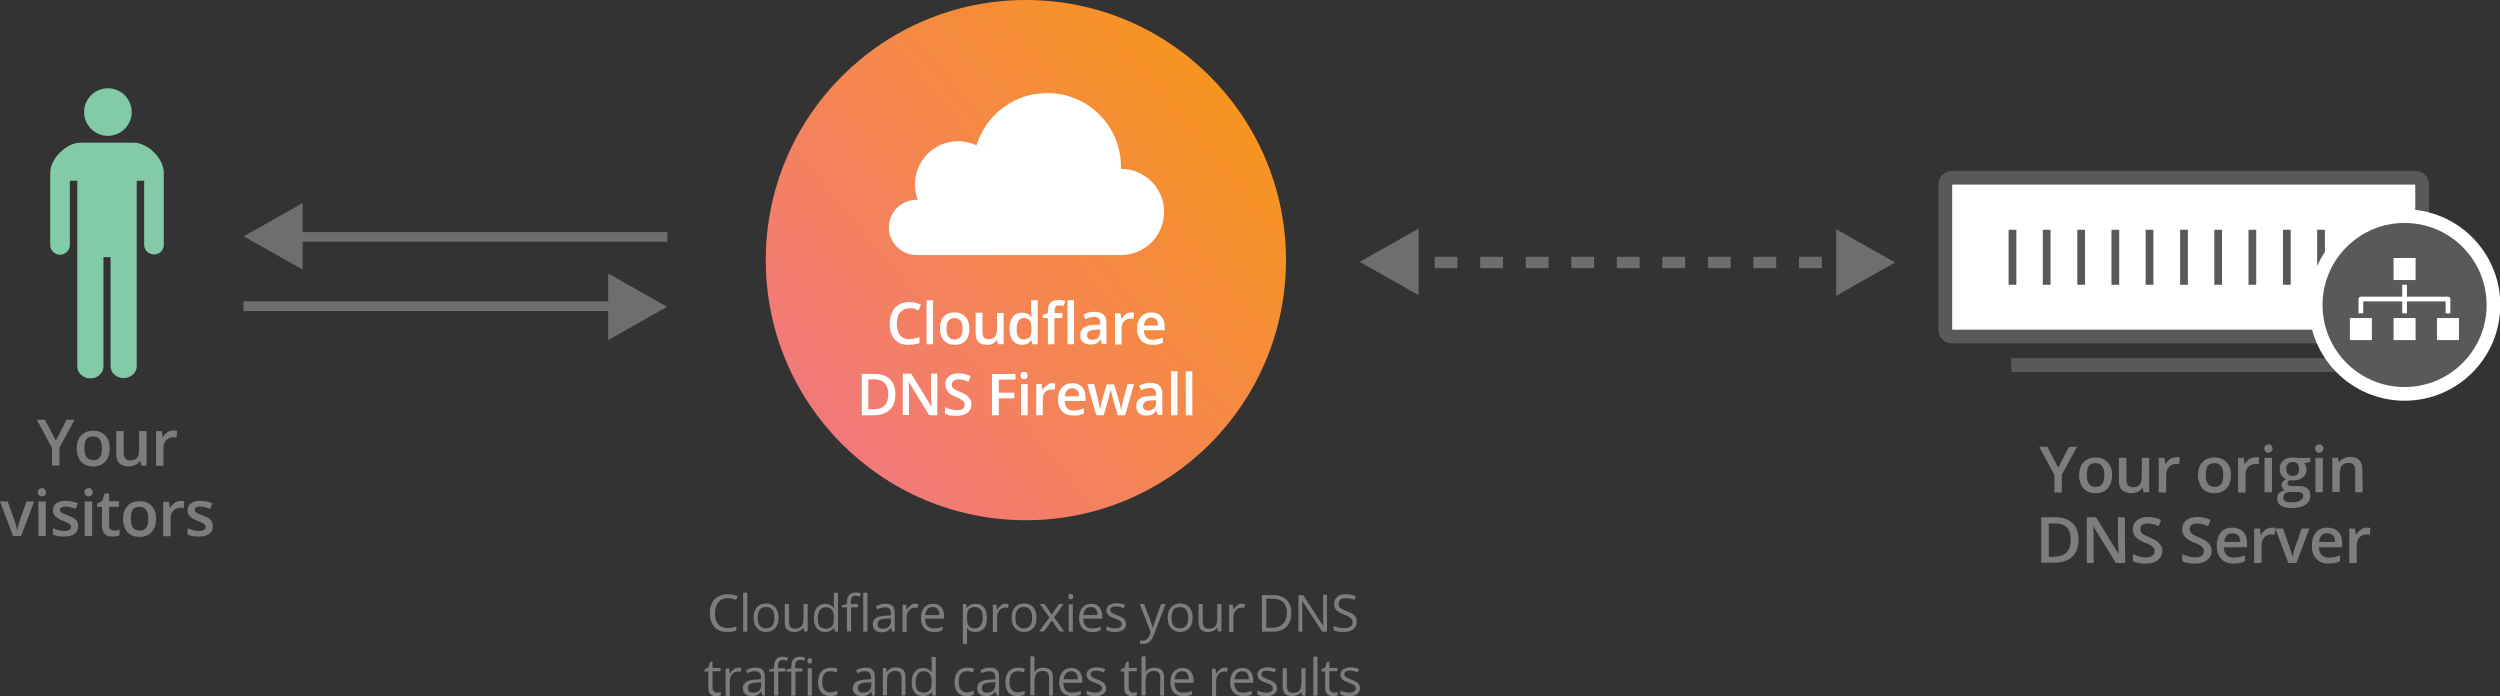 <?xml version="1.0" encoding="utf-8"?>
<!-- Generator: Adobe Illustrator 21.0.0, SVG Export Plug-In . SVG Version: 6.00 Build 0)  -->
<svg version="1.1" id="Layer_1" xmlns="http://www.w3.org/2000/svg" xmlns:xlink="http://www.w3.org/1999/xlink" x="0px" y="0px"
	 viewBox="0 0 841 234.2" style="enable-background:new 0 0 841 234.2;" xml:space="preserve">
<rect x="0" y="0" width="841" height="234.2" fill="#333333" stroke="none"/>
<style type="text/css">
	.st0{fill:#83CBA8;}
	.st1{fill:#7C7D7D;}
	.st2{fill:none;stroke:#6D6E70;stroke-width:3.234;stroke-miterlimit:10;}
	.st3{fill:none;stroke:#6D6E70;stroke-width:3.83;stroke-miterlimit:10;stroke-dasharray:7.66,7.66;}
	.st4{fill:#6D6E70;}
	.st5{fill:url(#SVGID_1_);}
	.st6{fill:#FFFFFF;}
	.st7{fill:#FFFFFF;stroke:#58595B;stroke-width:4.621;stroke-miterlimit:10;}
	.st8{fill:none;stroke:#58595B;stroke-width:2.602;stroke-miterlimit:10;}
	.st9{fill:none;stroke:#58595B;stroke-width:4.621;stroke-miterlimit:10;}
	.st10{fill:#58595B;}
	.st11{fill:none;stroke:#FFFFFF;stroke-width:1.589;stroke-linecap:round;stroke-linejoin:round;stroke-miterlimit:10;}
	.st12{fill:#FFFFFF;stroke:#58595B;stroke-width:1.589;stroke-miterlimit:10;}
</style>
<g>
	<circle class="st0" cx="36.3" cy="37.7" r="8"/>
	<path class="st0" d="M55.1,58c-0.1-4.8-5.4-10-10.2-10H27.1c-4.8,0-10.1,5.3-10.2,10v24.4c0,1.8,1.5,3.3,3.3,3.3s3.3-1.5,3.3-3.3
		V60.8H26v62.5c0,2.2,2,4,4.4,4s4.4-1.8,4.4-4V86.5h2.4v36.7c0,2.2,2,4,4.4,4s4.4-1.8,4.4-4V60.8h2.5v21.6c0,1.8,1.5,3.2,3.4,3.2
		c1.7,0,3.2-1.4,3.2-3.2C55.1,82.4,55.1,58,55.1,58z"/>
</g>
<path class="st1" d="M18.8,148.2l3.6-7h2.7l-5.1,9.4v6h-2.5v-5.9l-5.1-9.5h2.7L18.8,148.2z M36.9,150.8c0,1.9-0.5,3.4-1.5,4.5
	s-2.3,1.6-4.1,1.6c-1.1,0-2-0.2-2.9-0.7s-1.5-1.2-1.9-2.1s-0.7-2-0.7-3.2c0-1.9,0.5-3.4,1.5-4.4c1-1.1,2.3-1.6,4.1-1.6
	c1.7,0,3,0.5,4,1.6C36.4,147.5,36.9,148.9,36.9,150.8L36.9,150.8z M28.4,150.8c0,2.7,1,4,3,4s2.9-1.3,2.9-4s-1-4-3-4
	c-1,0-1.8,0.3-2.3,1C28.6,148.5,28.4,149.5,28.4,150.8z M47.5,156.6l-0.3-1.5H47c-0.3,0.5-0.8,1-1.5,1.3s-1.4,0.5-2.2,0.5
	c-1.4,0-2.5-0.4-3.2-1.1c-0.7-0.7-1-1.8-1-3.2V145h2.5v7.2c0,0.9,0.2,1.6,0.5,2c0.4,0.4,0.9,0.7,1.7,0.7c1,0,1.8-0.3,2.3-0.9
	s0.7-1.7,0.7-3.1V145h2.5v11.6H47.5z M58.4,144.8c0.5,0,0.9,0,1.2,0.1l-0.2,2.3c-0.4-0.1-0.7-0.1-1.1-0.1c-1,0-1.8,0.3-2.4,1
	c-0.6,0.6-0.9,1.5-0.9,2.5v6.1h-2.5V145h1.9l0.3,2.1h0.1c0.4-0.7,0.9-1.2,1.5-1.7C57,145,57.7,144.8,58.4,144.8z M4.4,180.3L0,168.7
	h2.6l2.4,6.8c0.4,1.1,0.7,2.1,0.7,2.8h0.1c0.1-0.5,0.3-1.4,0.7-2.8l2.4-6.8h2.6l-4.4,11.6C7.1,180.3,4.4,180.3,4.4,180.3z
	 M12.7,165.6c0-0.4,0.1-0.8,0.4-1c0.2-0.2,0.6-0.4,1-0.4s0.8,0.1,1,0.4c0.2,0.2,0.4,0.6,0.4,1s-0.1,0.8-0.4,1s-0.6,0.4-1,0.4
	s-0.8-0.1-1-0.4S12.7,166,12.7,165.6z M15.4,180.3h-2.5v-11.6h2.5V180.3z M26.3,177c0,1.1-0.4,2-1.2,2.6s-2,0.9-3.6,0.9
	s-2.8-0.2-3.7-0.7v-2.1c1.4,0.6,2.6,0.9,3.8,0.9c1.5,0,2.3-0.5,2.3-1.4c0-0.3-0.1-0.5-0.3-0.7s-0.4-0.4-0.8-0.6
	c-0.4-0.2-0.9-0.4-1.6-0.7c-1.3-0.5-2.2-1-2.7-1.6s-0.7-1.2-0.7-2c0-1,0.4-1.8,1.2-2.3c0.8-0.6,1.9-0.8,3.3-0.8
	c1.3,0,2.7,0.3,3.9,0.8l-0.8,1.9c-1.3-0.5-2.3-0.8-3.2-0.8c-1.3,0-2,0.4-2,1.1c0,0.4,0.2,0.7,0.5,0.9c0.3,0.3,1.1,0.6,2.2,1
	c1,0.4,1.7,0.7,2.1,1s0.8,0.7,1,1.1C26.2,176,26.3,176.5,26.3,177L26.3,177z M28.4,165.6c0-0.4,0.1-0.8,0.4-1c0.2-0.2,0.6-0.4,1-0.4
	s0.8,0.1,1,0.4c0.2,0.2,0.4,0.6,0.4,1s-0.1,0.8-0.4,1s-0.6,0.4-1,0.4s-0.8-0.1-1-0.4S28.4,166,28.4,165.6z M31,180.3h-2.5v-11.6H31
	C31,168.7,31,180.3,31,180.3z M38.4,178.5c0.6,0,1.2-0.1,1.8-0.3v1.9c-0.3,0.1-0.6,0.2-1.1,0.3c-0.4,0.1-0.9,0.1-1.3,0.1
	c-2.3,0-3.5-1.2-3.5-3.7v-6.3h-1.6v-1.1l1.7-0.9l0.8-2.5h1.5v2.6H40v1.9h-3.3v6.2c0,0.6,0.1,1,0.4,1.3
	C37.6,178.4,38,178.5,38.4,178.5z M52.5,174.5c0,1.9-0.5,3.4-1.5,4.5s-2.3,1.6-4.1,1.6c-1.1,0-2-0.2-2.9-0.7s-1.5-1.2-1.9-2.1
	s-0.7-2-0.7-3.2c0-1.9,0.5-3.4,1.5-4.4c1-1.1,2.3-1.6,4.1-1.6c1.7,0,3,0.5,4,1.6C52,171.2,52.5,172.6,52.5,174.5L52.5,174.5z
	 M44,174.5c0,2.7,1,4,3,4s2.9-1.3,2.9-4s-1-4-3-4c-1,0-1.8,0.3-2.3,1C44.2,172.2,44,173.2,44,174.5z M60.8,168.5
	c0.5,0,0.9,0,1.2,0.1l-0.2,2.3c-0.4-0.1-0.7-0.1-1.1-0.1c-1,0-1.8,0.3-2.4,1c-0.6,0.6-0.9,1.5-0.9,2.5v6.1h-2.5v-11.6h1.9l0.3,2.1
	h0.1c0.4-0.7,0.9-1.2,1.5-1.7C59.4,168.7,60.1,168.5,60.8,168.5L60.8,168.5z M71.6,177c0,1.1-0.4,2-1.2,2.6s-2,0.9-3.6,0.9
	s-2.8-0.2-3.7-0.7v-2.1c1.4,0.6,2.6,0.9,3.8,0.9c1.5,0,2.3-0.5,2.3-1.4c0-0.3-0.1-0.5-0.3-0.7s-0.4-0.4-0.8-0.6
	c-0.4-0.2-0.9-0.4-1.6-0.7c-1.3-0.5-2.2-1-2.7-1.6s-0.7-1.2-0.7-2c0-1,0.4-1.8,1.2-2.3c0.8-0.6,1.9-0.8,3.3-0.8
	c1.3,0,2.7,0.3,3.9,0.8l-0.8,1.9c-1.3-0.5-2.3-0.8-3.2-0.8c-1.3,0-2,0.4-2,1.1c0,0.4,0.2,0.7,0.5,0.9c0.3,0.3,1.1,0.6,2.2,1
	c1,0.4,1.7,0.7,2.1,1s0.8,0.7,1,1.1C71.5,176,71.6,176.5,71.6,177L71.6,177z"/>
<path class="st2" d="M98.1,79.7h126.4"/>
<path class="st1" d="M692.4,157.3l3.6-7h2.7l-5.1,9.4v6h-2.5v-5.9l-5.1-9.5h2.7L692.4,157.3L692.4,157.3z M710.5,159.8
	c0,1.9-0.5,3.4-1.5,4.5s-2.3,1.6-4.1,1.6c-1.1,0-2-0.2-2.9-0.7c-0.8-0.5-1.5-1.2-1.9-2.1s-0.7-2-0.7-3.2c0-1.9,0.5-3.4,1.5-4.4
	c1-1.1,2.3-1.6,4.1-1.6c1.7,0,3,0.5,4,1.6C710,156.5,710.5,157.9,710.5,159.8L710.5,159.8z M702,159.8c0,2.7,1,4,3,4s2.9-1.3,2.9-4
	s-1-4-3-4c-1,0-1.8,0.3-2.3,1C702.2,157.5,702,158.5,702,159.8L702,159.8z M721.1,165.6l-0.3-1.5h-0.1c-0.3,0.5-0.8,1-1.5,1.3
	c-0.6,0.3-1.4,0.5-2.2,0.5c-1.4,0-2.5-0.4-3.2-1.1c-0.7-0.7-1-1.8-1-3.2V154h2.5v7.2c0,0.9,0.2,1.6,0.5,2c0.4,0.4,0.9,0.7,1.7,0.7
	c1,0,1.8-0.3,2.3-0.9c0.5-0.6,0.7-1.7,0.7-3.1V154h2.5v11.6H721.1z M732.1,153.8c0.5,0,0.9,0,1.2,0.1l-0.2,2.3
	c-0.4-0.1-0.7-0.1-1.1-0.1c-1,0-1.8,0.3-2.4,1c-0.6,0.6-0.9,1.5-0.9,2.5v6.1h-2.5V154h1.9l0.3,2.1h0.1c0.4-0.7,0.9-1.2,1.5-1.7
	C730.7,154,731.3,153.8,732.1,153.8L732.1,153.8z M750.5,159.8c0,1.9-0.5,3.4-1.5,4.5s-2.3,1.6-4.1,1.6c-1.1,0-2-0.2-2.9-0.7
	c-0.8-0.5-1.5-1.2-1.9-2.1s-0.7-2-0.7-3.2c0-1.9,0.5-3.4,1.5-4.4c1-1.1,2.3-1.6,4.1-1.6c1.7,0,3,0.5,4,1.6
	C750,156.5,750.5,157.9,750.5,159.8L750.5,159.8z M742,159.8c0,2.7,1,4,3,4s2.9-1.3,2.9-4s-1-4-3-4c-1,0-1.8,0.3-2.3,1
	C742.3,157.5,742,158.5,742,159.8L742,159.8z M758.8,153.8c0.5,0,0.9,0,1.2,0.1l-0.2,2.3c-0.4-0.1-0.7-0.1-1.1-0.1
	c-1,0-1.8,0.3-2.4,1c-0.6,0.6-0.9,1.5-0.9,2.5v6.1h-2.5V154h1.9l0.3,2.1h0.1c0.4-0.7,0.9-1.2,1.5-1.7
	C757.4,154,758.1,153.8,758.8,153.8L758.8,153.8z M761.7,150.9c0-0.4,0.1-0.8,0.4-1c0.2-0.2,0.6-0.4,1-0.4s0.8,0.1,1,0.4
	c0.2,0.2,0.4,0.6,0.4,1s-0.1,0.8-0.4,1s-0.6,0.4-1,0.4s-0.8-0.1-1-0.4S761.7,151.3,761.7,150.9z M764.3,165.6h-2.5V154h2.5V165.6z
	 M777.2,154v1.4l-2,0.4c0.2,0.2,0.3,0.5,0.5,0.9c0.1,0.4,0.2,0.7,0.2,1.1c0,1.2-0.4,2.1-1.2,2.8s-2,1-3.4,1c-0.3,0-0.7,0-1-0.1
	c-0.5,0.3-0.8,0.7-0.8,1.2c0,0.3,0.1,0.5,0.4,0.6c0.2,0.1,0.7,0.2,1.4,0.2h2c1.3,0,2.3,0.3,2.9,0.8c0.7,0.5,1,1.3,1,2.4
	c0,1.3-0.5,2.3-1.6,3.1c-1.1,0.7-2.7,1.1-4.7,1.1c-1.6,0-2.8-0.3-3.6-0.8s-1.3-1.4-1.3-2.4c0-0.7,0.2-1.3,0.7-1.8s1.1-0.8,1.9-1
	c-0.3-0.1-0.6-0.4-0.8-0.7s-0.3-0.6-0.3-1s0.1-0.8,0.4-1.1c0.2-0.3,0.6-0.6,1.1-0.9c-0.6-0.3-1.1-0.7-1.5-1.3s-0.6-1.3-0.6-2.1
	c0-1.3,0.4-2.2,1.2-2.9s1.9-1,3.4-1c0.3,0,0.7,0,1,0.1c0.4,0,0.6,0.1,0.8,0.1L777.2,154L777.2,154z M768.1,167.4
	c0,0.5,0.2,0.9,0.7,1.2s1.2,0.4,2,0.4c1.3,0,2.4-0.2,3-0.6c0.7-0.4,1-0.9,1-1.5c0-0.5-0.2-0.9-0.5-1.1c-0.4-0.2-1-0.3-2-0.3h-1.9
	c-0.7,0-1.3,0.2-1.7,0.5C768.3,166.4,768.1,166.9,768.1,167.4L768.1,167.4z M769.1,157.8c0,0.7,0.2,1.3,0.6,1.7
	c0.4,0.4,0.9,0.6,1.6,0.6c1.4,0,2.1-0.8,2.1-2.3c0-0.8-0.2-1.3-0.5-1.8c-0.4-0.4-0.9-0.6-1.6-0.6c-0.7,0-1.3,0.2-1.6,0.6
	C769.3,156.4,769.1,157,769.1,157.8z M778.8,150.9c0-0.4,0.1-0.8,0.4-1c0.2-0.2,0.6-0.4,1-0.4s0.8,0.1,1,0.4c0.2,0.2,0.4,0.6,0.4,1
	s-0.1,0.8-0.4,1s-0.6,0.4-1,0.4s-0.8-0.1-1-0.4S778.8,151.3,778.8,150.9z M781.4,165.6h-2.5V154h2.5V165.6L781.4,165.6z
	 M794.8,165.6h-2.5v-7.2c0-0.9-0.2-1.6-0.5-2c-0.4-0.4-0.9-0.7-1.7-0.7c-1,0-1.8,0.3-2.3,0.9c-0.5,0.6-0.7,1.7-0.7,3.1v5.8h-2.5V154
	h1.9l0.3,1.5h0.1c0.4-0.6,0.8-1,1.5-1.3s1.4-0.5,2.1-0.5c2.8,0,4.2,1.4,4.2,4.3L794.8,165.6L794.8,165.6z M699.2,181.5
	c0,2.5-0.7,4.5-2.1,5.8c-1.4,1.3-3.4,2-6.1,2h-4.3V174h4.8c2.4,0,4.4,0.7,5.7,2C698.6,177.3,699.2,179.1,699.2,181.5L699.2,181.5z
	 M696.6,181.6c0-3.7-1.7-5.5-5.2-5.5h-2.2v11.2h1.8C694.7,187.2,696.6,185.4,696.6,181.6L696.6,181.6z M714.9,189.4h-3.1l-7.6-12.3
	h-0.1l0.1,0.7c0.1,1.3,0.1,2.5,0.1,3.6v8H702V174h3.1l7.5,12.2h0.1c0-0.6-0.1-1.2-0.1-1.8c0-0.8-0.1-1.6-0.1-2.4v-8h2.3L714.9,189.4
	L714.9,189.4z M727.4,185.2c0,1.4-0.5,2.4-1.5,3.2s-2.4,1.2-4.1,1.2c-1.7,0-3.2-0.3-4.3-0.8v-2.4c0.7,0.3,1.4,0.6,2.2,0.8
	s1.5,0.3,2.2,0.3c1,0,1.7-0.2,2.2-0.6c0.5-0.4,0.7-0.9,0.7-1.5s-0.2-1.1-0.7-1.5c-0.4-0.4-1.3-0.9-2.7-1.4c-1.4-0.6-2.4-1.2-3-1.9
	s-0.9-1.6-0.9-2.6c0-1.3,0.5-2.3,1.4-3s2.1-1.1,3.7-1.1c1.5,0,2.9,0.3,4.4,1l-0.8,2.1c-1.4-0.6-2.6-0.9-3.7-0.9
	c-0.8,0-1.4,0.2-1.9,0.5c-0.4,0.4-0.6,0.8-0.6,1.4c0,0.4,0.1,0.7,0.3,1s0.4,0.6,0.8,0.8s1.1,0.6,2.1,1c1.1,0.5,2,0.9,2.5,1.3
	s0.9,0.9,1.2,1.4C727.3,183.9,727.4,184.5,727.4,185.2L727.4,185.2z M744,185.2c0,1.4-0.5,2.4-1.5,3.2s-2.4,1.2-4.1,1.2
	c-1.7,0-3.2-0.3-4.3-0.8v-2.4c0.7,0.3,1.4,0.6,2.2,0.8s1.5,0.3,2.2,0.3c1,0,1.7-0.2,2.2-0.6c0.5-0.4,0.7-0.9,0.7-1.5
	s-0.2-1.1-0.7-1.5c-0.4-0.4-1.3-0.9-2.7-1.4c-1.4-0.6-2.4-1.2-3-1.9s-0.9-1.6-0.9-2.6c0-1.3,0.5-2.3,1.4-3s2.1-1.1,3.7-1.1
	c1.5,0,2.9,0.3,4.4,1l-0.8,2.1c-1.4-0.6-2.6-0.9-3.7-0.9c-0.8,0-1.4,0.2-1.9,0.5c-0.4,0.4-0.6,0.8-0.6,1.4c0,0.4,0.1,0.7,0.3,1
	s0.4,0.6,0.8,0.8s1.1,0.6,2.1,1c1.1,0.5,2,0.9,2.5,1.3s0.9,0.9,1.2,1.4C743.9,183.9,744,184.5,744,185.2L744,185.2z M751.4,189.6
	c-1.8,0-3.2-0.5-4.2-1.6s-1.5-2.5-1.5-4.4s0.5-3.4,1.4-4.5s2.2-1.6,3.9-1.6c1.5,0,2.8,0.5,3.6,1.4c0.9,0.9,1.3,2.2,1.3,3.9v1.3h-7.8
	c0,1.1,0.3,2,0.9,2.6c0.6,0.6,1.4,0.9,2.4,0.9c0.6,0,1.3-0.1,1.9-0.2c0.6-0.1,1.2-0.3,1.9-0.6v2c-0.6,0.3-1.2,0.5-1.8,0.6
	S752.1,189.6,751.4,189.6L751.4,189.6z M751,179.4c-0.8,0-1.4,0.2-1.9,0.7s-0.8,1.2-0.8,2.2h5.3c0-1-0.2-1.7-0.7-2.2
	S751.7,179.4,751,179.4L751,179.4z M764.2,177.5c0.5,0,0.9,0,1.2,0.1l-0.2,2.3c-0.4-0.1-0.7-0.1-1.1-0.1c-1,0-1.8,0.3-2.4,1
	c-0.6,0.6-0.9,1.5-0.9,2.5v6.1h-2.5v-11.6h1.9l0.3,2.1h0.1c0.4-0.7,0.9-1.2,1.5-1.7C762.8,177.7,763.5,177.5,764.2,177.5
	L764.2,177.5z M769.8,189.4l-4.4-11.6h2.6l2.4,6.8c0.4,1.1,0.7,2.1,0.7,2.8h0.1c0.1-0.5,0.3-1.4,0.7-2.8l2.4-6.8h2.6l-4.4,11.6
	H769.8L769.8,189.4z M783.4,189.6c-1.8,0-3.2-0.5-4.2-1.6s-1.5-2.5-1.5-4.4s0.5-3.4,1.4-4.5s2.2-1.6,3.9-1.6c1.5,0,2.8,0.5,3.6,1.4
	c0.9,0.9,1.3,2.2,1.3,3.9v1.3h-7.8c0,1.1,0.3,2,0.9,2.6c0.6,0.6,1.4,0.9,2.4,0.9c0.6,0,1.3-0.1,1.9-0.2c0.6-0.1,1.2-0.3,1.9-0.6v2
	c-0.6,0.3-1.2,0.5-1.8,0.6S784.1,189.6,783.4,189.6L783.4,189.6z M782.9,179.4c-0.8,0-1.4,0.2-1.9,0.7s-0.8,1.2-0.8,2.2h5.3
	c0-1-0.2-1.7-0.7-2.2S783.7,179.4,782.9,179.4L782.9,179.4z M796.2,177.5c0.5,0,0.9,0,1.2,0.1l-0.2,2.3c-0.4-0.1-0.7-0.1-1.1-0.1
	c-1,0-1.8,0.3-2.4,1c-0.6,0.6-0.9,1.5-0.9,2.5v6.1h-2.5v-11.6h1.9l0.3,2.1h0.1c0.4-0.7,0.9-1.2,1.5-1.7
	C794.8,177.7,795.5,177.5,796.2,177.5L796.2,177.5z M244.9,201.2c-1.4,0-2.4,0.4-3.2,1.4s-1.2,2.1-1.2,3.7s0.4,2.9,1.1,3.7
	s1.8,1.3,3.2,1.3c0.9,0,1.8-0.2,2.9-0.5v1.3c-0.9,0.3-1.9,0.5-3.2,0.5c-1.8,0-3.2-0.6-4.2-1.7s-1.5-2.7-1.5-4.7
	c0-1.3,0.2-2.4,0.7-3.3c0.5-1,1.2-1.7,2.1-2.2s1.9-0.8,3.2-0.8s2.4,0.2,3.4,0.7l-0.6,1.2C246.8,201.5,245.8,201.2,244.9,201.2
	L244.9,201.2z M251.4,212.5H250v-13.1h1.4L251.4,212.5L251.4,212.5z M261.9,207.8c0,1.5-0.4,2.7-1.1,3.5c-0.8,0.8-1.8,1.3-3.1,1.3
	c-0.8,0-1.6-0.2-2.2-0.6c-0.6-0.4-1.1-0.9-1.5-1.7c-0.3-0.7-0.5-1.6-0.5-2.5c0-1.5,0.4-2.7,1.1-3.5s1.8-1.3,3.1-1.3s2.3,0.4,3.1,1.3
	S261.9,206.4,261.9,207.8z M254.9,207.8c0,1.2,0.2,2.1,0.7,2.7c0.5,0.6,1.2,0.9,2.1,0.9s1.6-0.3,2.1-0.9c0.5-0.6,0.7-1.5,0.7-2.7
	s-0.2-2.1-0.7-2.7c-0.5-0.6-1.2-0.9-2.1-0.9s-1.6,0.3-2.1,0.9C255.1,205.7,254.9,206.6,254.9,207.8L254.9,207.8z M265.4,203.2v6
	c0,0.8,0.2,1.3,0.5,1.7s0.9,0.6,1.6,0.6c1,0,1.7-0.3,2.1-0.8s0.7-1.4,0.7-2.6v-4.9h1.4v9.2h-1.2l-0.2-1.2h-0.1
	c-0.3,0.5-0.7,0.8-1.2,1s-1.1,0.4-1.7,0.4c-1.1,0-2-0.3-2.5-0.8c-0.6-0.5-0.8-1.4-0.8-2.6v-6L265.4,203.2L265.4,203.2z M280.6,211.2
	c-0.7,0.9-1.7,1.4-3,1.4c-1.2,0-2.1-0.4-2.8-1.2c-0.7-0.8-1-2-1-3.5s0.3-2.7,1-3.5s1.6-1.3,2.8-1.3c1.3,0,2.2,0.5,2.9,1.4h0.1
	l-0.1-0.7v-4.4h1.4v13.1h-1.1L280.6,211.2L280.6,211.2z M277.8,211.5c1,0,1.6-0.3,2.1-0.8s0.6-1.4,0.6-2.5v-0.3
	c0-1.3-0.2-2.2-0.7-2.8c-0.4-0.6-1.1-0.8-2.1-0.8c-0.8,0-1.4,0.3-1.9,1c-0.4,0.6-0.7,1.5-0.7,2.7s0.2,2.1,0.6,2.7
	C276.3,211.1,276.9,211.5,277.8,211.5L277.8,211.5z M288.7,204.3h-2.4v8.1h-1.4v-8.1h-1.7v-0.6l1.7-0.5v-0.5c0-2.3,1-3.4,3-3.4
	c0.5,0,1.1,0.1,1.7,0.3l-0.4,1.1c-0.5-0.2-1-0.3-1.4-0.3c-0.5,0-0.9,0.2-1.2,0.5c-0.3,0.4-0.4,0.9-0.4,1.7v0.6h2.4L288.7,204.3
	L288.7,204.3z M291.8,212.5h-1.4v-13.1h1.4V212.5z M300.1,212.5l-0.3-1.3h-0.1c-0.5,0.6-0.9,1-1.4,1.2s-1,0.3-1.7,0.3
	c-0.9,0-1.6-0.2-2.2-0.7s-0.8-1.1-0.8-2c0-1.9,1.5-2.8,4.5-2.9l1.6-0.1v-0.6c0-0.7-0.2-1.3-0.5-1.6s-0.8-0.5-1.5-0.5
	c-0.8,0-1.6,0.2-2.6,0.7l-0.4-1.1l1.5-0.6c0.5-0.1,1.1-0.2,1.6-0.2c1.1,0,1.9,0.2,2.4,0.7s0.8,1.3,0.8,2.4v6.3L300.1,212.5
	L300.1,212.5z M296.9,211.5c0.9,0,1.6-0.2,2.1-0.7s0.7-1.1,0.7-2V208l-1.4,0.1c-1.1,0-1.9,0.2-2.4,0.5s-0.7,0.8-0.7,1.4
	c0,0.5,0.2,0.9,0.5,1.2C295.9,211.3,296.3,211.5,296.9,211.5L296.9,211.5z M307.8,203.1c0.4,0,0.8,0,1.1,0.1l-0.2,1.3
	c-0.3-0.1-0.7-0.1-1-0.1c-0.7,0-1.4,0.3-1.9,0.9c-0.5,0.6-0.8,1.4-0.8,2.3v5h-1.4v-9.2h1.2l0.2,1.7h0.1c0.3-0.6,0.8-1.1,1.2-1.4
	C306.7,203.2,307.3,203,307.8,203.1L307.8,203.1z M314.2,212.6c-1.4,0-2.4-0.4-3.2-1.2s-1.2-2-1.2-3.5s0.4-2.7,1.1-3.5
	s1.7-1.3,3-1.3c1.2,0,2.1,0.4,2.7,1.1s1,1.8,1,3v0.9h-6.4c0,1.1,0.3,1.9,0.8,2.5s1.2,0.8,2.2,0.8s2-0.2,2.9-0.6v1.2
	c-0.5,0.2-0.9,0.4-1.4,0.5C315.3,212.6,314.8,212.6,314.2,212.6z M313.8,204.2c-0.7,0-1.3,0.2-1.8,0.7c-0.4,0.5-0.7,1.2-0.8,2h4.8
	c0-0.9-0.2-1.6-0.6-2C315.1,204.5,314.6,204.2,313.8,204.2z M328.1,212.6c-0.6,0-1.1-0.1-1.6-0.3s-0.9-0.6-1.2-1h-0.1
	c0.1,0.5,0.1,1.1,0.1,1.5v3.8h-1.4v-13.4h1.1l0.2,1.3h0.1c0.4-0.5,0.8-0.9,1.3-1.1c0.5-0.2,1-0.3,1.6-0.3c1.2,0,2.2,0.4,2.8,1.3
	c0.7,0.8,1,2,1,3.5s-0.3,2.7-1,3.5S329.3,212.6,328.1,212.6z M327.9,204.2c-0.9,0-1.6,0.3-2,0.8s-0.6,1.4-0.6,2.5v0.3
	c0,1.3,0.2,2.2,0.6,2.8s1.1,0.8,2.1,0.8c0.8,0,1.4-0.3,1.9-1s0.7-1.5,0.7-2.7s-0.2-2-0.7-2.6C329.3,204.5,328.7,204.2,327.9,204.2
	L327.9,204.2z M338.2,203.1c0.4,0,0.8,0,1.1,0.1l-0.2,1.3c-0.3-0.1-0.7-0.1-1-0.1c-0.7,0-1.4,0.3-1.9,0.9c-0.5,0.6-0.8,1.4-0.8,2.3
	v5H334v-9.2h1.2l0.2,1.7h0.1c0.3-0.6,0.8-1.1,1.2-1.4C337.1,203.2,337.7,203,338.2,203.1L338.2,203.1z M348.7,207.8
	c0,1.5-0.4,2.7-1.1,3.5c-0.8,0.8-1.8,1.3-3.1,1.3c-0.8,0-1.6-0.2-2.2-0.6c-0.6-0.4-1.1-0.9-1.5-1.7c-0.3-0.7-0.5-1.6-0.5-2.5
	c0-1.5,0.4-2.7,1.1-3.5s1.8-1.3,3.1-1.3s2.3,0.4,3.1,1.3S348.7,206.4,348.7,207.8z M341.6,207.8c0,1.2,0.2,2.1,0.7,2.7
	c0.5,0.6,1.2,0.9,2.1,0.9s1.6-0.3,2.1-0.9c0.5-0.6,0.7-1.5,0.7-2.7s-0.2-2.1-0.7-2.7c-0.5-0.6-1.2-0.9-2.1-0.9s-1.6,0.3-2.1,0.9
	C341.9,205.7,341.6,206.6,341.6,207.8z M353,207.7l-3.2-4.5h1.6l2.4,3.5l2.4-3.5h1.6l-3.2,4.5l3.4,4.7h-1.6l-2.6-3.7l-2.6,3.7h-1.6
	L353,207.7L353,207.7z M359.4,200.7c0-0.3,0.1-0.6,0.2-0.7c0.2-0.1,0.4-0.2,0.6-0.2s0.4,0.1,0.6,0.2c0.2,0.2,0.2,0.4,0.2,0.7
	s-0.1,0.5-0.2,0.7c-0.2,0.2-0.4,0.2-0.6,0.2s-0.4-0.1-0.6-0.2C359.4,201.3,359.4,201,359.4,200.7z M360.9,212.5h-1.4v-9.2h1.4V212.5
	z M367.4,212.6c-1.4,0-2.4-0.4-3.2-1.2s-1.2-2-1.2-3.5s0.4-2.7,1.1-3.5s1.7-1.3,3-1.3c1.2,0,2.1,0.4,2.7,1.1s1,1.8,1,3v0.9h-6.4
	c0,1.1,0.3,1.9,0.8,2.5s1.2,0.8,2.2,0.8s2-0.2,2.9-0.6v1.2c-0.5,0.2-0.9,0.4-1.4,0.5C368.5,212.6,367.9,212.6,367.4,212.6z
	 M367,204.2c-0.7,0-1.3,0.2-1.8,0.7c-0.4,0.5-0.7,1.2-0.8,2h4.8c0-0.9-0.2-1.6-0.6-2C368.3,204.5,367.7,204.2,367,204.2z
	 M378.8,209.9c0,0.9-0.3,1.5-1,2c-0.6,0.5-1.5,0.7-2.7,0.7s-2.2-0.2-2.9-0.6v-1.3c0.4,0.2,0.9,0.4,1.4,0.5s1,0.2,1.5,0.2
	c0.7,0,1.3-0.1,1.7-0.4s0.6-0.6,0.6-1.1c0-0.4-0.2-0.7-0.5-0.9c-0.3-0.3-0.9-0.6-1.8-0.9c-0.9-0.3-1.5-0.6-1.8-0.8s-0.6-0.5-0.8-0.8
	c-0.2-0.3-0.3-0.7-0.3-1.1c0-0.8,0.3-1.3,0.9-1.8c0.6-0.4,1.5-0.7,2.5-0.7s2,0.2,2.9,0.6l-0.5,1.1c-0.9-0.4-1.8-0.6-2.5-0.6
	s-1.2,0.1-1.5,0.3s-0.5,0.5-0.5,0.9c0,0.2,0.1,0.5,0.2,0.6s0.3,0.3,0.6,0.5s0.8,0.4,1.6,0.7c1.1,0.4,1.8,0.8,2.2,1.2
	S378.8,209.3,378.8,209.9L378.8,209.9z M383.4,203.2h1.5l2,5.3c0.4,1.2,0.7,2.1,0.8,2.6h0.1c0.1-0.3,0.2-0.8,0.5-1.5
	c0.2-0.7,1-2.8,2.3-6.4h1.5l-4,10.5c-0.4,1-0.9,1.8-1.4,2.2s-1.2,0.7-1.9,0.7c-0.4,0-0.8,0-1.3-0.1v-1.1c0.3,0.1,0.7,0.1,1,0.1
	c1,0,1.6-0.5,2.1-1.6l0.5-1.3L383.4,203.2z M401.2,207.8c0,1.5-0.4,2.7-1.1,3.5c-0.8,0.8-1.8,1.3-3.1,1.3c-0.8,0-1.6-0.2-2.2-0.6
	c-0.6-0.4-1.1-0.9-1.5-1.7c-0.3-0.7-0.5-1.6-0.5-2.5c0-1.5,0.4-2.7,1.1-3.5s1.8-1.3,3.1-1.3s2.3,0.4,3.1,1.3
	S401.2,206.4,401.2,207.8z M394.1,207.8c0,1.2,0.2,2.1,0.7,2.7c0.5,0.6,1.2,0.9,2.1,0.9s1.6-0.3,2.1-0.9c0.5-0.6,0.7-1.5,0.7-2.7
	s-0.2-2.1-0.7-2.7c-0.5-0.6-1.2-0.9-2.1-0.9s-1.6,0.3-2.1,0.9C394.4,205.7,394.1,206.6,394.1,207.8z M404.6,203.2v6
	c0,0.8,0.2,1.3,0.5,1.7s0.9,0.6,1.6,0.6c1,0,1.7-0.3,2.1-0.8s0.7-1.4,0.7-2.6v-4.9h1.4v9.2h-1.2l-0.2-1.2h-0.1
	c-0.3,0.5-0.7,0.8-1.2,1s-1.1,0.4-1.7,0.4c-1.1,0-2-0.3-2.5-0.8c-0.6-0.5-0.8-1.4-0.8-2.6v-6L404.6,203.2L404.6,203.2z M417.7,203.1
	c0.4,0,0.8,0,1.1,0.1l-0.2,1.3c-0.3-0.1-0.7-0.1-1-0.1c-0.7,0-1.4,0.3-1.9,0.9c-0.5,0.6-0.8,1.4-0.8,2.3v5h-1.4v-9.2h1.2l0.2,1.7
	h0.1c0.3-0.6,0.8-1.1,1.2-1.4C416.6,203.2,417.2,203,417.7,203.1L417.7,203.1z M434.4,206.2c0,2-0.6,3.6-1.7,4.7s-2.7,1.6-4.8,1.6
	h-3.4v-12.3h3.8c1.9,0,3.4,0.5,4.5,1.6C433.9,202.8,434.4,204.3,434.4,206.2z M432.9,206.2c0-1.6-0.4-2.8-1.2-3.6
	c-0.8-0.8-2-1.2-3.6-1.2H426v9.8h1.7c1.7,0,3-0.4,3.8-1.3C432.4,209.1,432.9,207.9,432.9,206.2L432.9,206.2z M446.4,212.5h-1.6
	l-6.7-10.3H438c0.1,1.2,0.1,2.3,0.1,3.3v7h-1.3v-12.3h1.6l6.7,10.3h0.1c0-0.5-0.1-1-0.1-1.5v-8.9h1.3V212.5z M456.4,209.2
	c0,1.1-0.4,1.9-1.2,2.5c-0.8,0.6-1.9,0.9-3.2,0.9c-1.5,0-2.6-0.2-3.4-0.6v-1.4c0.5,0.2,1.1,0.4,1.7,0.5s1.2,0.2,1.8,0.2
	c1,0,1.7-0.2,2.2-0.5s0.7-0.9,0.7-1.5c0-0.4-0.1-0.8-0.3-1c-0.2-0.3-0.5-0.5-0.9-0.8s-1-0.5-1.8-0.8c-1.1-0.4-2-0.9-2.5-1.5
	s-0.7-1.3-0.7-2.2s0.4-1.7,1.1-2.3s1.7-0.8,2.8-0.8c1.2,0,2.4,0.2,3.4,0.7l-0.4,1.2c-1-0.4-2-0.6-3-0.6c-0.8,0-1.4,0.2-1.8,0.5
	s-0.6,0.8-0.6,1.4c0,0.4,0.1,0.8,0.2,1s0.4,0.5,0.8,0.7s0.9,0.5,1.7,0.8c1.3,0.5,2.2,1,2.7,1.5S456.4,208.3,456.4,209.2L456.4,209.2
	z M241.3,233c0.2,0,0.5,0,0.7-0.1c0.2,0,0.4-0.1,0.5-0.1v1.1c-0.2,0.1-0.4,0.1-0.7,0.2c-0.3,0-0.6,0.1-0.8,0.1
	c-1.8,0-2.7-0.9-2.7-2.8v-5.5H237v-0.7l1.3-0.6l0.6-2h0.8v2.1h2.7v1.1h-2.7v5.4c0,0.6,0.1,1,0.4,1.3
	C240.5,232.9,240.8,233,241.3,233z M248.3,224.6c0.4,0,0.8,0,1.1,0.1l-0.2,1.3c-0.3-0.1-0.7-0.1-1-0.1c-0.7,0-1.4,0.3-1.9,0.9
	c-0.5,0.6-0.8,1.4-0.8,2.3v5h-1.4v-9.2h1.2l0.2,1.7h0.1c0.3-0.6,0.8-1.1,1.2-1.4C247.2,224.8,247.7,224.6,248.3,224.6L248.3,224.6z
	 M256.4,234l-0.3-1.3H256c-0.5,0.6-0.9,1-1.4,1.2s-1,0.3-1.7,0.3c-0.9,0-1.6-0.2-2.2-0.7s-0.8-1.1-0.8-2c0-1.9,1.5-2.8,4.5-2.9
	l1.6-0.1v-0.6c0-0.7-0.2-1.3-0.5-1.6s-0.8-0.5-1.5-0.5c-0.8,0-1.6,0.2-2.6,0.7l-0.4-1.1l1.5-0.6c0.5-0.1,1.1-0.2,1.6-0.2
	c1.1,0,1.9,0.2,2.4,0.7s0.8,1.3,0.8,2.4v6.3L256.4,234L256.4,234z M253.3,233c0.9,0,1.6-0.2,2.1-0.7s0.7-1.1,0.7-2v-0.8l-1.4,0.1
	c-1.1,0-1.9,0.2-2.4,0.5s-0.7,0.8-0.7,1.4c0,0.5,0.2,0.9,0.5,1.2C252.3,232.9,252.7,233,253.3,233L253.3,233z M264.2,225.9h-2.4v8.1
	h-1.4v-8.1h-1.7v-0.6l1.7-0.5v-0.5c0-2.3,1-3.4,3-3.4c0.5,0,1.1,0.1,1.7,0.3l-0.4,1.1c-0.5-0.2-1-0.3-1.4-0.3
	c-0.5,0-0.9,0.2-1.2,0.5c-0.3,0.4-0.4,0.9-0.4,1.7v0.6h2.4L264.2,225.9L264.2,225.9z M270,225.9h-2.4v8.1h-1.4v-8.1h-1.7v-0.6
	l1.7-0.5v-0.5c0-2.3,1-3.4,3-3.4c0.5,0,1.1,0.1,1.7,0.3l-0.4,1.1c-0.5-0.2-1-0.3-1.4-0.3c-0.5,0-0.9,0.2-1.2,0.5
	c-0.3,0.4-0.4,0.9-0.4,1.7v0.6h2.4L270,225.9L270,225.9z M271.6,222.3c0-0.3,0.1-0.6,0.2-0.7s0.4-0.2,0.6-0.2s0.4,0.1,0.6,0.2
	c0.2,0.2,0.2,0.4,0.2,0.7s-0.1,0.5-0.2,0.7c-0.2,0.2-0.4,0.2-0.6,0.2s-0.4-0.1-0.6-0.2C271.7,222.8,271.6,222.6,271.6,222.3z
	 M273.1,234h-1.4v-9.2h1.4V234z M279.4,234.2c-1.3,0-2.4-0.4-3.1-1.2s-1.1-2-1.1-3.5s0.4-2.7,1.1-3.6c0.7-0.8,1.8-1.3,3.2-1.3
	c0.4,0,0.9,0,1.3,0.1s0.8,0.2,1,0.3l-0.4,1.2c-0.3-0.1-0.7-0.2-1-0.3s-0.6-0.1-1-0.1c-1.9,0-2.8,1.2-2.8,3.6c0,1.1,0.2,2,0.7,2.6
	s1.1,0.9,2,0.9c0.8,0,1.6-0.2,2.4-0.5v1.2C281.2,234,280.4,234.2,279.4,234.2L279.4,234.2z M293.4,234l-0.3-1.3H293
	c-0.5,0.6-0.9,1-1.4,1.2s-1,0.3-1.7,0.3c-0.9,0-1.6-0.2-2.2-0.7s-0.8-1.1-0.8-2c0-1.9,1.5-2.8,4.5-2.9l1.6-0.1v-0.6
	c0-0.7-0.2-1.3-0.5-1.6s-0.8-0.5-1.5-0.5c-0.8,0-1.6,0.2-2.6,0.7l-0.4-1.1l1.5-0.6c0.5-0.1,1.1-0.2,1.6-0.2c1.1,0,1.9,0.2,2.4,0.7
	s0.8,1.3,0.8,2.4v6.3L293.4,234L293.4,234z M290.3,233c0.9,0,1.6-0.2,2.1-0.7s0.7-1.1,0.7-2v-0.8l-1.4,0.1c-1.1,0-1.9,0.2-2.4,0.5
	s-0.7,0.8-0.7,1.4c0,0.5,0.2,0.9,0.5,1.2C289.3,232.9,289.7,233,290.3,233L290.3,233z M303.3,234v-6c0-0.8-0.2-1.3-0.5-1.7
	s-0.9-0.6-1.6-0.6c-1,0-1.7,0.3-2.1,0.8c-0.5,0.5-0.7,1.4-0.7,2.6v4.8H297v-9.2h1.1l0.2,1.3h0.1c0.3-0.5,0.7-0.8,1.2-1.1
	s1.1-0.4,1.7-0.4c1.1,0,1.9,0.3,2.5,0.8s0.8,1.4,0.8,2.6v6L303.3,234L303.3,234z M313.5,232.8c-0.7,0.9-1.7,1.4-3,1.4
	c-1.2,0-2.1-0.4-2.8-1.2c-0.7-0.8-1-2-1-3.5s0.3-2.7,1-3.5s1.6-1.3,2.8-1.3c1.3,0,2.2,0.5,2.9,1.4h0.1l-0.1-0.7V221h1.4v13h-1.1
	L313.5,232.8L313.5,232.8z M310.7,233c1,0,1.6-0.3,2.1-0.8s0.6-1.4,0.6-2.5v-0.3c0-1.3-0.2-2.2-0.7-2.8c-0.4-0.6-1.1-0.8-2.1-0.8
	c-0.8,0-1.4,0.3-1.9,1c-0.4,0.6-0.7,1.5-0.7,2.7s0.2,2.1,0.6,2.7C309.3,232.7,309.9,233,310.7,233L310.7,233z M325.3,234.2
	c-1.3,0-2.4-0.4-3.1-1.2s-1.1-2-1.1-3.5s0.4-2.7,1.1-3.6c0.7-0.8,1.8-1.3,3.2-1.3c0.4,0,0.9,0,1.3,0.1s0.8,0.2,1,0.3l-0.4,1.2
	c-0.3-0.1-0.7-0.2-1-0.3s-0.6-0.1-1-0.1c-1.9,0-2.8,1.2-2.8,3.6c0,1.1,0.2,2,0.7,2.6s1.1,0.9,2,0.9c0.8,0,1.6-0.2,2.4-0.5v1.2
	C327,234,326.2,234.2,325.3,234.2L325.3,234.2z M335.2,234l-0.3-1.3h-0.1c-0.5,0.6-0.9,1-1.4,1.2s-1,0.3-1.7,0.3
	c-0.9,0-1.6-0.2-2.2-0.7s-0.8-1.1-0.8-2c0-1.9,1.5-2.8,4.5-2.9l1.6-0.1v-0.6c0-0.7-0.2-1.3-0.5-1.6s-0.8-0.5-1.5-0.5
	c-0.8,0-1.6,0.2-2.6,0.7l-0.4-1.1l1.5-0.6c0.5-0.1,1.1-0.2,1.6-0.2c1.1,0,1.9,0.2,2.4,0.7s0.8,1.3,0.8,2.4v6.3L335.2,234L335.2,234z
	 M332,233c0.9,0,1.6-0.2,2.1-0.7s0.7-1.1,0.7-2v-0.8l-1.4,0.1c-1.1,0-1.9,0.2-2.4,0.5s-0.7,0.8-0.7,1.4c0,0.5,0.2,0.9,0.5,1.2
	C331,232.9,331.4,233,332,233L332,233z M342.4,234.2c-1.3,0-2.4-0.4-3.1-1.2s-1.1-2-1.1-3.5s0.4-2.7,1.1-3.6
	c0.7-0.8,1.8-1.3,3.2-1.3c0.4,0,0.9,0,1.3,0.1s0.8,0.2,1,0.3l-0.4,1.2c-0.3-0.1-0.7-0.2-1-0.3s-0.6-0.1-1-0.1
	c-1.9,0-2.8,1.2-2.8,3.6c0,1.1,0.2,2,0.7,2.6s1.1,0.9,2,0.9c0.8,0,1.6-0.2,2.4-0.5v1.2C344.1,234,343.4,234.2,342.4,234.2
	L342.4,234.2z M352.9,234v-6c0-0.8-0.2-1.3-0.5-1.7s-0.9-0.6-1.6-0.6c-1,0-1.7,0.3-2.1,0.8s-0.7,1.4-0.7,2.6v4.8h-1.4v-13.1h1.4v4
	c0,0.5,0,0.9-0.1,1.2h0.1c0.3-0.5,0.7-0.8,1.2-1c0.5-0.3,1.1-0.4,1.7-0.4c1.1,0,2,0.3,2.5,0.8c0.6,0.5,0.8,1.4,0.8,2.6v6L352.9,234
	L352.9,234z M360.7,234.2c-1.4,0-2.4-0.4-3.2-1.2s-1.2-2-1.2-3.5s0.4-2.7,1.1-3.5s1.7-1.3,3-1.3c1.2,0,2.1,0.4,2.7,1.1s1,1.8,1,3
	v0.9h-6.4c0,1.1,0.3,1.9,0.8,2.5s1.2,0.8,2.2,0.8s2-0.2,2.9-0.6v1.2c-0.5,0.2-0.9,0.4-1.4,0.5C361.8,234.1,361.3,234.2,360.7,234.2z
	 M360.4,225.8c-0.7,0-1.3,0.2-1.8,0.7c-0.4,0.5-0.7,1.2-0.8,2h4.8c0-0.9-0.2-1.6-0.6-2C361.6,226,361.1,225.8,360.4,225.8z
	 M372.1,231.5c0,0.9-0.3,1.5-1,2c-0.6,0.5-1.5,0.7-2.7,0.7s-2.2-0.2-2.9-0.6v-1.3c0.4,0.2,0.9,0.4,1.4,0.5s1,0.2,1.5,0.2
	c0.7,0,1.3-0.1,1.7-0.4s0.6-0.6,0.6-1.1c0-0.4-0.2-0.7-0.5-0.9c-0.3-0.3-0.9-0.6-1.8-0.9c-0.9-0.3-1.5-0.6-1.8-0.8s-0.6-0.5-0.8-0.8
	c-0.2-0.3-0.3-0.7-0.3-1.1c0-0.8,0.3-1.3,0.9-1.8c0.6-0.4,1.5-0.7,2.5-0.7s2,0.2,2.9,0.6l-0.5,1.1c-0.9-0.4-1.8-0.6-2.5-0.6
	s-1.2,0.1-1.5,0.3s-0.5,0.5-0.5,0.9c0,0.2,0.1,0.5,0.2,0.6s0.3,0.3,0.6,0.5s0.8,0.4,1.6,0.7c1.1,0.4,1.8,0.8,2.2,1.2
	S372.1,230.9,372.1,231.5L372.1,231.5z M381.2,233c0.2,0,0.5,0,0.7-0.1c0.2,0,0.4-0.1,0.5-0.1v1.1c-0.2,0.1-0.4,0.1-0.7,0.2
	c-0.3,0-0.6,0.1-0.8,0.1c-1.8,0-2.7-0.9-2.7-2.8v-5.5H377v-0.7l1.3-0.6l0.6-2h0.8v2.1h2.7v1.1h-2.7v5.4c0,0.6,0.1,1,0.4,1.3
	C380.3,232.9,380.7,233,381.2,233z M390.3,234v-6c0-0.8-0.2-1.3-0.5-1.7s-0.9-0.6-1.6-0.6c-1,0-1.7,0.3-2.1,0.8s-0.7,1.4-0.7,2.6
	v4.8H384v-13.1h1.4v4c0,0.5,0,0.9-0.1,1.2h0.1c0.3-0.5,0.7-0.8,1.2-1c0.5-0.3,1.1-0.4,1.7-0.4c1.1,0,2,0.3,2.5,0.8
	c0.6,0.5,0.8,1.4,0.8,2.6v6L390.3,234L390.3,234z M398.1,234.2c-1.4,0-2.4-0.4-3.2-1.2s-1.2-2-1.2-3.5s0.4-2.7,1.1-3.5
	s1.7-1.3,3-1.3c1.2,0,2.1,0.4,2.7,1.1s1,1.8,1,3v0.9h-6.4c0,1.1,0.3,1.9,0.8,2.5s1.2,0.8,2.2,0.8s2-0.2,2.9-0.6v1.2
	c-0.5,0.2-0.9,0.4-1.4,0.5C399.1,234.1,398.6,234.2,398.1,234.2z M397.7,225.8c-0.7,0-1.3,0.2-1.8,0.7c-0.4,0.5-0.7,1.2-0.8,2h4.8
	c0-0.9-0.2-1.6-0.6-2C399,226,398.4,225.8,397.7,225.8z M411.9,224.6c0.4,0,0.8,0,1.1,0.1l-0.2,1.3c-0.3-0.1-0.7-0.1-1-0.1
	c-0.7,0-1.4,0.3-1.9,0.9c-0.5,0.6-0.8,1.4-0.8,2.3v5h-1.4v-9.2h1.2l0.2,1.7h0.1c0.3-0.6,0.8-1.1,1.2-1.4
	C410.7,224.8,411.3,224.6,411.9,224.6L411.9,224.6z M418.2,234.2c-1.4,0-2.4-0.4-3.2-1.2s-1.2-2-1.2-3.5s0.4-2.7,1.1-3.5
	s1.7-1.3,3-1.3c1.2,0,2.1,0.4,2.7,1.1s1,1.8,1,3v0.9h-6.4c0,1.1,0.3,1.9,0.8,2.5s1.2,0.8,2.2,0.8s2-0.2,2.9-0.6v1.2
	c-0.5,0.2-0.9,0.4-1.4,0.5C419.3,234.1,418.8,234.2,418.2,234.2z M417.9,225.8c-0.7,0-1.3,0.2-1.8,0.7c-0.4,0.5-0.7,1.2-0.8,2h4.8
	c0-0.9-0.2-1.6-0.6-2C419.2,226,418.6,225.8,417.9,225.8z M429.6,231.5c0,0.9-0.3,1.5-1,2c-0.6,0.5-1.5,0.7-2.7,0.7
	s-2.2-0.2-2.9-0.6v-1.3c0.4,0.2,0.9,0.4,1.4,0.5s1,0.2,1.5,0.2c0.7,0,1.3-0.1,1.7-0.4s0.6-0.6,0.6-1.1c0-0.4-0.2-0.7-0.5-0.9
	c-0.3-0.3-0.9-0.6-1.8-0.9c-0.9-0.3-1.5-0.6-1.8-0.8s-0.6-0.5-0.8-0.8c-0.2-0.3-0.3-0.7-0.3-1.1c0-0.8,0.3-1.3,0.9-1.8
	c0.6-0.4,1.5-0.7,2.5-0.7s2,0.2,2.9,0.6l-0.5,1.1c-0.9-0.4-1.8-0.6-2.5-0.6s-1.2,0.1-1.5,0.3s-0.5,0.5-0.5,0.9
	c0,0.2,0.1,0.5,0.2,0.6s0.3,0.3,0.6,0.5s0.8,0.4,1.6,0.7c1.1,0.4,1.8,0.8,2.2,1.2S429.6,230.9,429.6,231.5L429.6,231.5z
	 M432.9,224.8v6c0,0.8,0.2,1.3,0.5,1.7s0.9,0.6,1.6,0.6c1,0,1.7-0.3,2.1-0.8s0.7-1.4,0.7-2.6v-4.9h1.4v9.2H438l-0.2-1.2h-0.1
	c-0.3,0.5-0.7,0.8-1.2,1s-1.1,0.4-1.7,0.4c-1.1,0-2-0.3-2.5-0.8c-0.6-0.5-0.8-1.4-0.8-2.6v-6L432.9,224.8L432.9,224.8z M443.2,234
	h-1.4v-13.1h1.4V234z M448.8,233c0.2,0,0.5,0,0.7-0.1c0.2,0,0.4-0.1,0.5-0.1v1.1c-0.2,0.1-0.4,0.1-0.7,0.2c-0.3,0-0.6,0.1-0.8,0.1
	c-1.8,0-2.7-0.9-2.7-2.8v-5.5h-1.3v-0.7l1.3-0.6l0.6-2h0.8v2.1h2.7v1.1h-2.7v5.4c0,0.6,0.1,1,0.4,1.3C448,232.9,448.3,233,448.8,233
	z M457.5,231.5c0,0.9-0.3,1.5-1,2c-0.6,0.5-1.5,0.7-2.7,0.7s-2.2-0.2-2.9-0.6v-1.3c0.4,0.2,0.9,0.4,1.4,0.5s1,0.2,1.5,0.2
	c0.7,0,1.3-0.1,1.7-0.4s0.6-0.6,0.6-1.1c0-0.4-0.2-0.7-0.5-0.9c-0.3-0.3-0.9-0.6-1.8-0.9c-0.9-0.3-1.5-0.6-1.8-0.8s-0.6-0.5-0.8-0.8
	c-0.2-0.3-0.3-0.7-0.3-1.1c0-0.8,0.3-1.3,0.9-1.8c0.6-0.4,1.5-0.7,2.5-0.7s2,0.2,2.9,0.6l-0.5,1.1c-0.9-0.4-1.8-0.6-2.5-0.6
	s-1.2,0.1-1.5,0.3s-0.5,0.5-0.5,0.9c0,0.2,0.1,0.5,0.2,0.6s0.3,0.3,0.6,0.5s0.8,0.4,1.6,0.7c1.1,0.4,1.8,0.8,2.2,1.2
	S457.5,230.9,457.5,231.5L457.5,231.5z"/>
<path class="st3" d="M467.3,88.3h157.2"/>
<path class="st4" d="M101.8,79.6v11.1l-9.9-5.6L82,79.5l9.9-5.6l9.9-5.6C101.8,68.3,101.8,79.6,101.8,79.6z M477.2,88.2v11.1
	l-9.9-5.6l-9.9-5.6l9.9-5.6l9.9-5.6C477.2,76.9,477.2,88.2,477.2,88.2z"/>
<path class="st2" d="M208.3,103H81.9"/>
<path class="st4" d="M204.6,103.2V92l9.9,5.6l9.9,5.6l-9.9,5.6l-9.9,5.6V103.2z M617.7,88.2V77.1l9.9,5.6l9.9,5.6l-9.9,5.6l-9.9,5.6
	V88.2z"/>
<linearGradient id="SVGID_1_" gradientUnits="userSpaceOnUse" x1="278.07" y1="1771.918" x2="412.13" y2="1659.427" gradientTransform="matrix(1 0 0 1 0 -1628.172)">
	<stop  offset="0" style="stop-color:#F2797A"/>
	<stop  offset="1" style="stop-color:#F79420"/>
</linearGradient>
<circle class="st5" cx="345.1" cy="87.5" r="87.5"/>
<path class="st6" d="M377.1,85.8c8,0,14.5-6.5,14.5-14.5s-6.5-14.5-14.5-14.5v-0.7c0-13.7-11.1-24.8-24.8-24.8
	c-11.2,0-20.7,7.4-23.8,17.6c-1.9-0.9-4-1.4-6.2-1.4c-8,0-14.5,6.5-14.5,14.5c0,1.8,0.3,3.6,1,5.2h-0.5c-5.1,0-9.3,4.2-9.3,9.3
	c0,5.1,4.2,9.3,9.3,9.3H377.1L377.1,85.8z"/>
<g>
	<path class="st7" d="M812.6,113.2h-156c-1.2,0-2.2-1-2.2-2.2V62c0-1.2,1-2.2,2.2-2.2h156c1.2,0,2.2,1,2.2,2.2v49
		C814.8,112.3,813.8,113.2,812.6,113.2z"/>
	<path class="st8" d="M723.1,77.3v18.5 M734.7,77.3v18.5 M746.2,77.3v18.5 M757.7,77.3v18.5 M677,77.3v18.5 M688.5,77.3v18.5
		 M700.1,77.3v18.5 M711.6,77.3v18.5 M769.3,77.3v18.5 M780.8,77.3v18.5 M792.3,77.3v18.5"/>
	<path class="st9" d="M676.6,122.8h115.5"/>
</g>
<circle class="st6" cx="808.9" cy="102.6" r="32.2"/>
<circle class="st10" cx="808.9" cy="102.6" r="27.6"/>
<g>
	<path class="st11" d="M808.9,107.4V93.8 M794.2,108.3v-7.7h29.3v7.7"/>
	<path class="st12" d="M804.4,86h9v9h-9V86z M804.4,106.2h9v9h-9V106.2z M819,106.2h9v9h-9V106.2z M789.7,106.2h9v9h-9V106.2z"/>
</g>
<g>
	<path class="st6" d="M305.9,103.7c-1.3,0-2.3,0.5-3.1,1.4s-1.1,2.2-1.1,3.8c0,1.7,0.4,3,1.1,3.9c0.7,0.9,1.8,1.3,3.1,1.3
		c0.6,0,1.2-0.1,1.7-0.2c0.6-0.1,1.1-0.3,1.7-0.5v2c-1.1,0.4-2.3,0.6-3.7,0.6c-2,0-3.6-0.6-4.7-1.9c-1.1-1.2-1.6-3-1.6-5.3
		c0-1.4,0.3-2.7,0.8-3.8c0.5-1.1,1.3-1.9,2.3-2.5c1-0.6,2.2-0.9,3.5-0.9c1.4,0,2.7,0.3,3.9,0.9l-0.8,1.9c-0.5-0.2-1-0.4-1.5-0.6
		S306.5,103.7,305.9,103.7z"/>
	<path class="st6" d="M313.9,115.8h-2.2V101h2.2V115.8z"/>
	<path class="st6" d="M326.1,110.6c0,1.7-0.4,3.1-1.3,4c-0.9,1-2.1,1.4-3.7,1.4c-1,0-1.9-0.2-2.6-0.7c-0.8-0.4-1.3-1.1-1.7-1.9
		c-0.4-0.8-0.6-1.8-0.6-2.9c0-1.7,0.4-3,1.3-4c0.9-1,2.1-1.4,3.7-1.4c1.5,0,2.7,0.5,3.6,1.5S326.1,108.9,326.1,110.6z M318.4,110.6
		c0,2.4,0.9,3.6,2.7,3.6c1.8,0,2.7-1.2,2.7-3.6c0-2.4-0.9-3.6-2.7-3.6c-0.9,0-1.6,0.3-2,0.9C318.6,108.5,318.4,109.4,318.4,110.6z"
		/>
	<path class="st6" d="M335.7,115.8l-0.3-1.4h-0.1c-0.3,0.5-0.8,0.9-1.3,1.2s-1.2,0.4-2,0.4c-1.3,0-2.2-0.3-2.9-1
		c-0.6-0.6-0.9-1.6-0.9-2.9v-6.9h2.3v6.5c0,0.8,0.2,1.4,0.5,1.8c0.3,0.4,0.8,0.6,1.6,0.6c0.9,0,1.6-0.3,2.1-0.8
		c0.4-0.6,0.7-1.5,0.7-2.8v-5.2h2.2v10.5H335.7z"/>
	<path class="st6" d="M343.8,116c-1.3,0-2.3-0.5-3.1-1.4c-0.7-1-1.1-2.3-1.1-4c0-1.7,0.4-3.1,1.1-4c0.7-1,1.8-1.4,3.1-1.4
		c1.4,0,2.4,0.5,3.2,1.5h0.1c-0.1-0.8-0.2-1.4-0.2-1.8V101h2.2v14.8h-1.8l-0.4-1.4h-0.1C346.2,115.5,345.2,116,343.8,116z
		 M344.4,114.2c0.9,0,1.6-0.3,2-0.8s0.6-1.4,0.6-2.5v-0.3c0-1.3-0.2-2.3-0.6-2.8s-1.1-0.8-2-0.8c-0.8,0-1.4,0.3-1.8,1
		c-0.4,0.6-0.6,1.5-0.6,2.7c0,1.2,0.2,2.1,0.6,2.7C342.9,113.9,343.6,114.2,344.4,114.2z"/>
	<path class="st6" d="M357.3,107h-2.6v8.8h-2.2V107h-1.7v-1l1.7-0.7v-0.7c0-1.2,0.3-2.2,0.9-2.8s1.5-0.9,2.7-0.9
		c0.8,0,1.6,0.1,2.3,0.4l-0.6,1.7c-0.6-0.2-1.1-0.3-1.6-0.3c-0.5,0-0.9,0.2-1.1,0.5c-0.2,0.3-0.3,0.8-0.3,1.4v0.7h2.6V107z
		 M361.3,115.8h-2.2V101h2.2V115.8z"/>
	<path class="st6" d="M370.7,115.8l-0.4-1.5h-0.1c-0.5,0.6-1,1.1-1.5,1.3s-1.2,0.3-2,0.3c-1,0-1.8-0.3-2.4-0.8
		c-0.6-0.6-0.9-1.3-0.9-2.4c0-1.1,0.4-1.9,1.2-2.5c0.8-0.6,2-0.9,3.7-0.9l1.8-0.1v-0.6c0-0.7-0.2-1.2-0.5-1.5
		c-0.3-0.3-0.8-0.5-1.5-0.5c-0.5,0-1.1,0.1-1.6,0.2c-0.5,0.2-1,0.3-1.4,0.6l-0.7-1.6c0.6-0.3,1.2-0.5,1.9-0.7
		c0.7-0.2,1.3-0.2,1.9-0.2c1.3,0,2.3,0.3,3,0.9c0.7,0.6,1,1.5,1,2.8v7.1H370.7z M367.4,114.3c0.8,0,1.5-0.2,2-0.7s0.7-1.1,0.7-1.9
		v-0.9l-1.4,0.1c-1.1,0-1.8,0.2-2.3,0.5c-0.5,0.3-0.7,0.8-0.7,1.4c0,0.5,0.1,0.8,0.4,1.1C366.4,114.2,366.8,114.3,367.4,114.3z"/>
	<path class="st6" d="M380.4,105.1c0.5,0,0.8,0,1.1,0.1l-0.2,2.1c-0.3-0.1-0.6-0.1-1-0.1c-0.9,0-1.6,0.3-2.2,0.9
		c-0.6,0.6-0.8,1.3-0.8,2.3v5.5h-2.2v-10.5h1.8l0.3,1.9h0.1c0.3-0.6,0.8-1.1,1.4-1.5C379.1,105.3,379.7,105.1,380.4,105.1z"/>
	<path class="st6" d="M387.7,116c-1.6,0-2.9-0.5-3.8-1.4c-0.9-1-1.4-2.3-1.4-3.9c0-1.7,0.4-3.1,1.3-4.1c0.9-1,2-1.5,3.5-1.5
		c1.4,0,2.5,0.4,3.3,1.3c0.8,0.8,1.2,2,1.2,3.5v1.2h-7c0,1,0.3,1.8,0.8,2.4s1.3,0.8,2.2,0.8c0.6,0,1.2-0.1,1.7-0.2s1.1-0.3,1.7-0.6
		v1.8c-0.5,0.3-1.1,0.4-1.7,0.6C389,116,388.4,116,387.7,116z M387.3,106.8c-0.7,0-1.3,0.2-1.7,0.7c-0.4,0.5-0.7,1.1-0.8,2h4.8
		c0-0.9-0.2-1.5-0.6-2C388.5,107,388,106.8,387.3,106.8z"/>
	<path class="st6" d="M301.2,132.6c0,2.3-0.6,4.1-1.9,5.3c-1.3,1.2-3.1,1.8-5.5,1.8h-3.9v-13.9h4.3c2.2,0,3.9,0.6,5.2,1.8
		C300.6,128.7,301.2,130.4,301.2,132.6z M298.8,132.6c0-3.3-1.6-5-4.7-5h-2v10.1h1.6C297.2,137.7,298.8,136,298.8,132.6z"/>
	<path class="st6" d="M315.4,139.7h-2.8l-6.8-11.1h-0.1l0,0.6c0.1,1.2,0.1,2.3,0.1,3.2v7.2h-2.1v-13.9h2.8l6.8,11h0.1
		c0-0.1,0-0.7-0.1-1.6c0-0.9-0.1-1.6-0.1-2.1v-7.3h2.1V139.7z"/>
	<path class="st6" d="M326.8,135.9c0,1.2-0.4,2.2-1.3,2.9c-0.9,0.7-2.1,1.1-3.7,1.1c-1.6,0-2.9-0.2-3.9-0.7V137
		c0.6,0.3,1.3,0.5,2,0.7c0.7,0.2,1.4,0.3,2,0.3c0.9,0,1.6-0.2,2-0.5s0.6-0.8,0.6-1.4c0-0.5-0.2-1-0.6-1.3s-1.2-0.8-2.4-1.3
		c-1.3-0.5-2.2-1.1-2.7-1.8s-0.8-1.5-0.8-2.4c0-1.2,0.4-2.1,1.2-2.7c0.8-0.7,1.9-1,3.3-1c1.3,0,2.7,0.3,4,0.9l-0.7,1.9
		c-1.2-0.5-2.3-0.8-3.3-0.8c-0.7,0-1.3,0.2-1.7,0.5s-0.6,0.7-0.6,1.3c0,0.4,0.1,0.7,0.2,0.9s0.4,0.5,0.8,0.7c0.3,0.2,1,0.5,1.9,0.9
		c1,0.4,1.8,0.8,2.2,1.2c0.5,0.4,0.8,0.8,1,1.2C326.6,134.7,326.8,135.2,326.8,135.9z"/>
	<path class="st6" d="M336,139.7h-2.3v-13.9h7.9v1.9H336v4.4h5.2v1.9H336V139.7z"/>
	<path class="st6" d="M343.3,126.3c0-0.4,0.1-0.7,0.3-0.9s0.5-0.3,0.9-0.3c0.4,0,0.7,0.1,0.9,0.3s0.3,0.5,0.3,0.9
		c0,0.4-0.1,0.7-0.3,0.9s-0.5,0.3-0.9,0.3c-0.4,0-0.7-0.1-0.9-0.3S343.3,126.7,343.3,126.3z M345.7,139.7h-2.2v-10.5h2.2V139.7z"/>
	<path class="st6" d="M353.9,128.9c0.5,0,0.8,0,1.1,0.1l-0.2,2.1c-0.3-0.1-0.6-0.1-1-0.1c-0.9,0-1.6,0.3-2.2,0.9
		c-0.6,0.6-0.8,1.3-0.8,2.3v5.5h-2.2v-10.5h1.8l0.3,1.9h0.1c0.3-0.6,0.8-1.1,1.4-1.5C352.6,129.1,353.2,128.9,353.9,128.9z"/>
	<path class="st6" d="M361.1,139.8c-1.6,0-2.9-0.5-3.8-1.4c-0.9-1-1.4-2.3-1.4-3.9c0-1.7,0.4-3.1,1.3-4.1c0.9-1,2-1.5,3.5-1.5
		c1.4,0,2.5,0.4,3.3,1.3c0.8,0.8,1.2,2,1.2,3.5v1.2h-7c0,1,0.3,1.8,0.8,2.4s1.3,0.8,2.2,0.8c0.6,0,1.2-0.1,1.7-0.2s1.1-0.3,1.7-0.6
		v1.8c-0.5,0.3-1.1,0.4-1.7,0.6C362.5,139.8,361.9,139.8,361.1,139.8z M360.7,130.6c-0.7,0-1.3,0.2-1.7,0.7c-0.4,0.5-0.7,1.1-0.8,2
		h4.8c0-0.9-0.2-1.5-0.6-2C362,130.9,361.4,130.6,360.7,130.6z"/>
	<path class="st6" d="M376,139.7l-1.4-4.9c-0.2-0.5-0.5-1.7-0.9-3.6h-0.1c-0.4,1.7-0.7,2.9-0.9,3.6l-1.4,4.9h-2.5l-3-10.5h2.3
		l1.3,5.2c0.3,1.3,0.5,2.4,0.6,3.3h0.1c0.1-0.5,0.2-1,0.3-1.6c0.1-0.6,0.2-1,0.3-1.3l1.6-5.5h2.5l1.6,5.5c0.1,0.3,0.2,0.8,0.4,1.4
		c0.1,0.6,0.2,1.1,0.3,1.5h0.1c0.1-0.8,0.3-1.9,0.7-3.3l1.4-5.2h2.2l-3,10.5H376z"/>
	<path class="st6" d="M389.5,139.7l-0.4-1.5H389c-0.5,0.6-1,1.1-1.5,1.3s-1.2,0.3-2,0.3c-1,0-1.8-0.3-2.4-0.8
		c-0.6-0.6-0.9-1.3-0.9-2.4c0-1.1,0.4-1.9,1.2-2.5c0.8-0.6,2-0.9,3.7-0.9l1.8-0.1v-0.6c0-0.7-0.2-1.2-0.5-1.5
		c-0.3-0.3-0.8-0.5-1.5-0.5c-0.5,0-1.1,0.1-1.6,0.2c-0.5,0.2-1,0.3-1.4,0.6l-0.7-1.6c0.6-0.3,1.2-0.5,1.9-0.7
		c0.7-0.2,1.3-0.2,1.9-0.2c1.3,0,2.3,0.3,3,0.9c0.7,0.6,1,1.5,1,2.8v7.1H389.5z M386.2,138.1c0.8,0,1.5-0.2,2-0.7s0.7-1.1,0.7-1.9
		v-0.9l-1.4,0.1c-1.1,0-1.8,0.2-2.3,0.5c-0.5,0.3-0.7,0.8-0.7,1.4c0,0.5,0.1,0.8,0.4,1.1C385.2,138,385.6,138.1,386.2,138.1z"/>
	<path class="st6" d="M396.1,139.7h-2.2v-14.8h2.2V139.7z"/>
	<path class="st6" d="M401.1,139.7h-2.2v-14.8h2.2V139.7z"/>
</g>
</svg>
